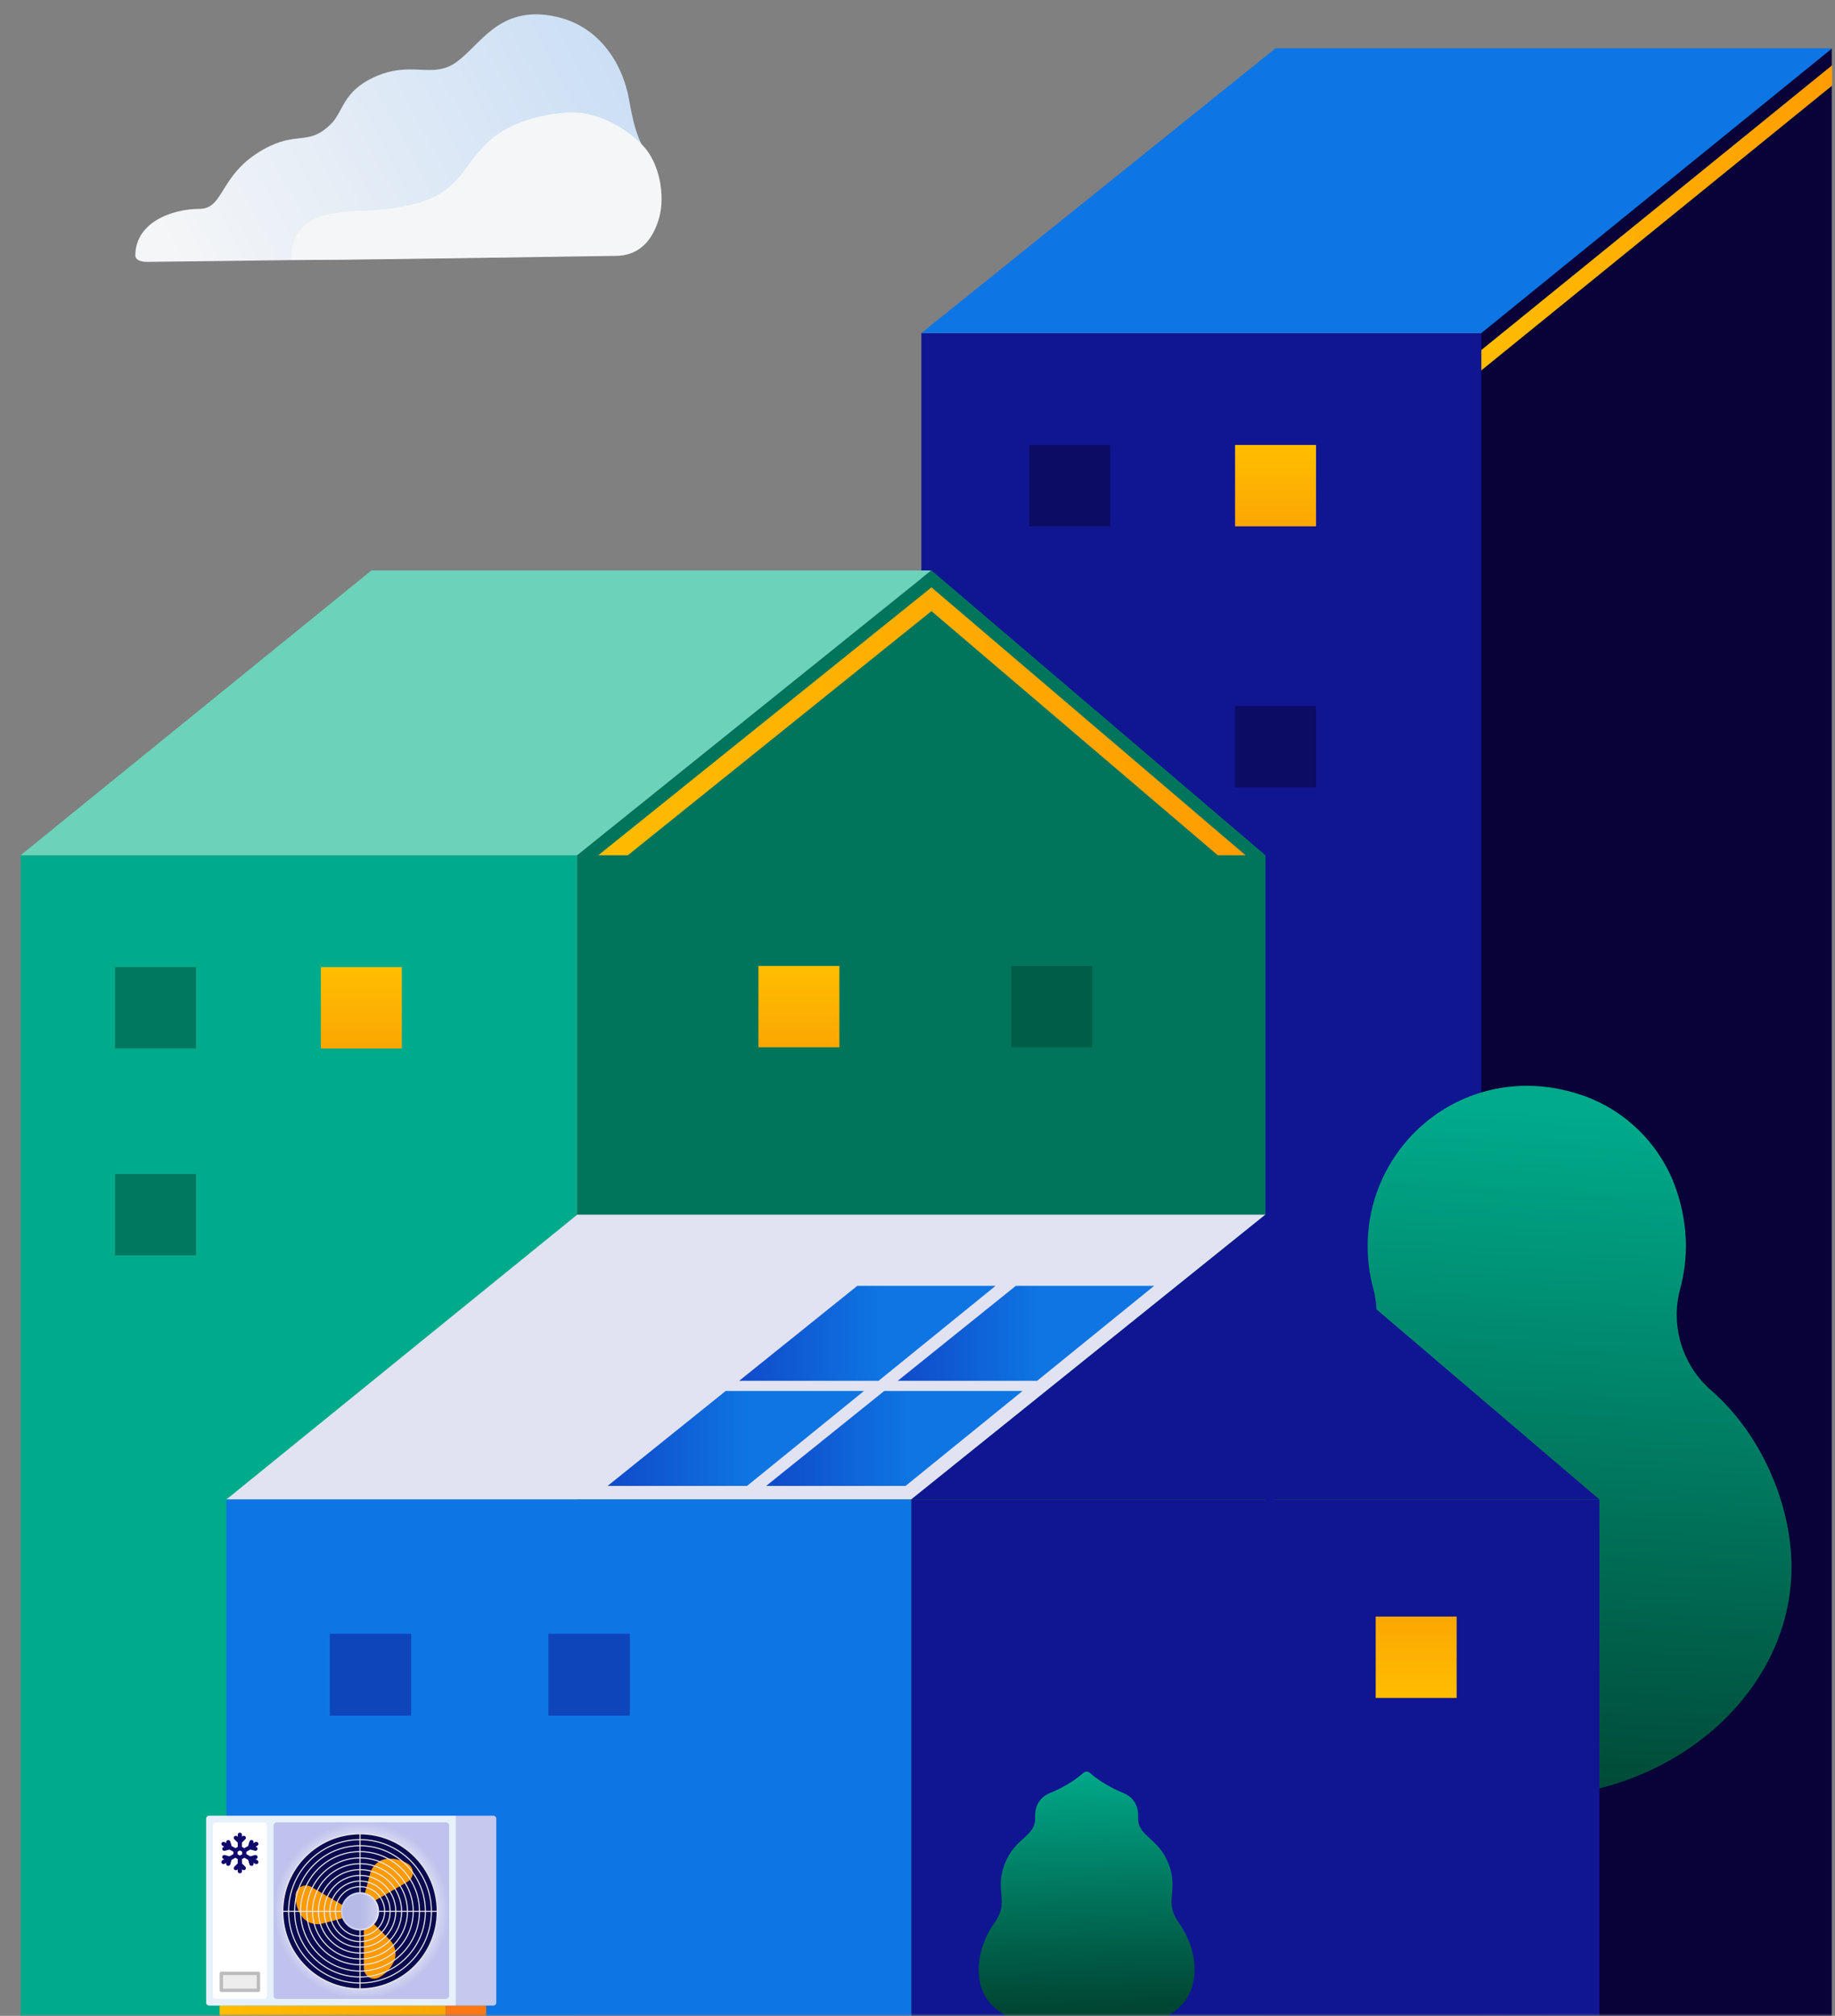 <svg xmlns="http://www.w3.org/2000/svg" width="356" height="391" viewBox="0 0 356 391" fill="none"><rect x="0" y="0" width="356" height="391" fill="#808080" stroke="none"/><mask id="mask0_6262_61188" style="mask-type:alpha" maskUnits="userSpaceOnUse" x="0" y="0" width="356" height="391"><rect width="356" height="391" fill="#D9D9D9"></rect></mask><g mask="url(#mask0_6262_61188)"><path d="M355.366 9.358L287.3 64.412V391.235H355.366V9.358Z" fill="#080238"></path><path d="M287.389 64.603H178.746V391.47H287.389V64.603Z" fill="#101691"></path><path d="M355.455 9.363H247.466L178.746 64.603H287.389L355.455 9.363Z" fill="#0E75E4"></path><path d="M255.319 86.306H239.612V102.09H255.319V86.306Z" fill="url(#paint0_linear_6262_61188)"></path><path opacity="0.5" d="M255.319 136.948H239.612V152.732H255.319V136.948Z" fill="#080238"></path><path d="M287.389 67.891L355.455 12.646V16.592L287.389 71.837V67.891Z" fill="url(#paint1_linear_6262_61188)"></path><path opacity="0.5" d="M215.396 86.306H199.689V102.09H215.396V86.306Z" fill="#080238"></path><path d="M111.989 165.885H4V391.469H111.989V165.885Z" fill="#00AB8C"></path><path d="M77.956 187.589H62.248V203.373H77.956V187.589Z" fill="url(#paint2_linear_6262_61188)"></path><path opacity="0.5" d="M38.033 187.589H22.325V203.373H38.033V187.589Z" fill="#004633"></path><path d="M180.708 110.641H72.064L4 165.886H111.988L180.708 110.641Z" fill="#6CD2BA"></path><path fill-rule="evenodd" clip-rule="evenodd" d="M111.989 165.886L180.709 110.641L245.502 165.886H245.502V165.886V391.469H111.989V165.886V165.886H111.989Z" fill="#00755C"></path><path opacity="0.5" d="M211.913 187.363H196.205V203.147H211.913V187.363Z" fill="#004633"></path><path opacity="0.5" d="M38.033 227.707H22.325V243.492H38.033V227.707Z" fill="#004633"></path><path d="M180.709 113.929L241.645 165.885H236.246L180.709 118.532L121.806 165.885H116.079L180.709 113.929Z" fill="url(#paint3_linear_6262_61188)"></path><path d="M162.848 187.363H147.141V203.147H162.848V187.363Z" fill="url(#paint4_linear_6262_61188)"></path><path d="M106.04 2.913C116.006 4.145 120.8 12.28 122.046 19.351C123.69 28.718 124.675 26.816 126.457 33.282C127.507 37.087 128.239 44.304 125.269 46.935C122.293 49.567 118.128 49.45 115.122 49.581C115.274 49.705 31.88 50.791 28.613 50.791C26.252 50.799 26.252 49.691 26.252 49.581C26.252 43.079 33.451 40.513 38.703 40.513C43.577 40.513 42.498 33.792 51.124 28.974C57.787 25.248 59.794 28.485 64.284 23.965C66.595 21.64 66.493 17.849 72.404 15.05C79.828 11.544 83.847 15.524 88.664 11.959C93.191 8.613 96.624 1.746 106.04 2.913Z" fill="url(#paint5_linear_6262_61188)"></path><path d="M112.124 21.852C115.876 22.071 121.098 24.396 124.755 28.267C128.065 31.766 129 38.064 127.928 42.059C126.914 45.835 124.603 49.633 119.359 49.633C117.411 49.633 56.44 50.646 56.44 50.383C56.44 41.549 64.538 41.118 69.869 40.929C75.323 40.739 81.566 39.843 85.173 37.678C89.96 34.813 90.736 30.993 95.197 27.086C99.948 22.924 107.901 21.611 112.116 21.852H112.124Z" fill="#F5F6F7"></path><path d="M299.392 321.011H293.014C292.7 321.011 292.445 321.269 292.445 321.586V391.268H299.961V321.586C299.961 321.269 299.706 321.011 299.392 321.011Z" fill="#1224B4"></path><path d="M325.97 249.966C327.564 244.136 327.515 237.612 325.273 230.937C322.358 222.246 315.525 215.353 306.889 212.417C285.326 205.09 265.332 221.05 265.332 241.71C265.332 244.529 265.705 247.265 266.403 249.858C268.371 257.152 265.813 264.914 260.175 269.908C250.718 278.289 244.848 291.748 244.848 303.994C244.848 328.235 267.839 348.612 296.203 348.612C324.567 348.612 347.559 328.235 347.559 303.994C347.559 291.648 341.589 278.055 331.982 269.69C326.394 264.831 324.011 257.135 325.97 249.966Z" fill="url(#paint6_linear_6262_61188)"></path><path d="M245.502 235.599H111.988L43.923 290.844H176.782L245.502 235.599Z" fill="#E1E3F2"></path><path d="M245.502 235.599L176.782 290.844H310.295L245.502 235.599Z" fill="#101691"></path><path d="M310.295 290.845H176.782V391.47H310.295V290.845Z" fill="#101691"></path><path d="M176.782 290.845H43.923V391.47H176.782V290.845Z" fill="#0E75E4"></path><path opacity="0.5" d="M79.781 316.892H63.98V332.77H79.781V316.892Z" fill="#101691"></path><path opacity="0.5" d="M122.193 316.892H106.392V332.77H122.193V316.892Z" fill="#101691"></path><path d="M282.6 313.55H266.893V329.334H282.6V313.55Z" fill="url(#paint7_linear_6262_61188)"></path><path d="M198.38 269.798H171.546L148.64 288.213H175.688L198.38 269.798Z" fill="url(#paint8_linear_6262_61188)"></path><path d="M167.62 269.798H140.786L117.879 288.213H144.928L167.62 269.798Z" fill="url(#paint9_linear_6262_61188)"></path><path d="M223.905 249.41H197.071L174.165 267.825H201.213L223.905 249.41Z" fill="url(#paint10_linear_6262_61188)"></path><path d="M193.144 249.41H166.311L143.404 267.825H170.452L193.144 249.41Z" fill="url(#paint11_linear_6262_61188)"></path><rect x="42.614" y="389.01" width="43.85" height="1.973" fill="url(#paint12_linear_6262_61188)"></rect><rect width="7.854" height="1.973" transform="matrix(-1 0 0 1 94.318 389.01)" fill="#FD7714"></rect><path d="M39.996 352.742C39.996 352.432 40.248 352.18 40.559 352.18H88.428V389.01H40.559C40.248 389.01 39.996 388.758 39.996 388.448V352.742Z" fill="#E7F1FC"></path><path d="M96.281 352.742C96.281 352.432 96.029 352.18 95.719 352.18H88.427V389.01H95.719C96.029 389.01 96.281 388.758 96.281 388.448V352.742Z" fill="#C5C9EE"></path><rect width="34.033" height="34.199" rx="0.562" transform="matrix(-1 0 0 1 87.119 353.495)" fill="url(#paint13_radial_6262_61188)"></rect><rect width="34.033" height="34.199" rx="0.562" transform="matrix(-1 0 0 1 87.119 353.495)" fill="url(#paint14_radial_6262_61188)"></rect><path d="M51.777 354.058L51.777 387.132C51.777 387.443 51.525 387.695 51.215 387.695H41.867C41.557 387.695 41.305 387.443 41.305 387.132L41.305 354.058C41.305 353.747 41.557 353.495 41.867 353.495H51.215C51.525 353.495 51.777 353.747 51.777 354.058Z" fill="white"></path><path fill-rule="evenodd" clip-rule="evenodd" d="M46.933 356.259L47.005 356.189C47.167 356.032 47.425 356.032 47.587 356.189C47.749 356.346 47.749 356.596 47.587 356.753L46.933 357.386V358.221L47.387 358.477L48.146 358.059L48.396 357.18C48.46 356.971 48.677 356.846 48.903 356.908C49.12 356.971 49.248 357.19 49.184 357.4L49.154 357.505L49.519 357.305C49.715 357.19 49.972 357.265 50.08 357.452C50.199 357.642 50.121 357.891 49.928 357.996L49.578 358.189L49.668 358.213C49.885 358.275 50.013 358.495 49.949 358.704C49.895 358.881 49.733 358.996 49.55 358.996V358.986C49.516 358.986 49.442 358.976 49.442 358.976L48.569 358.743L47.791 359.171V359.627L48.563 360.057L49.452 359.82C49.679 359.768 49.895 359.892 49.96 360.102C50.014 360.321 49.885 360.531 49.669 360.593L49.571 360.619L49.937 360.823C50.132 360.928 50.197 361.18 50.088 361.367C50.014 361.492 49.872 361.564 49.733 361.564L49.73 361.567C49.666 361.567 49.591 361.547 49.527 361.514L49.168 361.314L49.195 361.407C49.249 361.627 49.12 361.836 48.904 361.899C48.87 361.909 48.795 361.909 48.795 361.909C48.613 361.909 48.45 361.794 48.396 361.617L48.149 360.746L47.414 360.337L46.943 360.602V361.447L47.59 362.065C47.752 362.222 47.752 362.472 47.59 362.629C47.516 362.701 47.407 362.743 47.299 362.743C47.191 362.743 47.083 362.701 47.008 362.629L46.943 362.566V362.963C46.943 363.183 46.76 363.36 46.533 363.36C46.307 363.36 46.114 363.183 46.114 362.963V362.576L46.05 362.639C45.975 362.711 45.867 362.753 45.759 362.753C45.651 362.753 45.543 362.711 45.468 362.639C45.306 362.482 45.306 362.232 45.468 362.075L46.114 361.442V360.597L45.658 360.341L44.919 360.753L44.682 361.617C44.628 361.794 44.466 361.909 44.283 361.909C44.266 361.909 44.247 361.906 44.229 361.904C44.21 361.901 44.191 361.899 44.175 361.899C43.948 361.834 43.819 361.617 43.883 361.407L43.908 361.316L43.559 361.511C43.495 361.544 43.42 361.564 43.355 361.564L43.353 361.561C43.214 361.561 43.072 361.489 42.998 361.364C42.879 361.174 42.956 360.925 43.15 360.82L43.509 360.62L43.41 360.593C43.183 360.528 43.054 360.311 43.119 360.102C43.183 359.892 43.4 359.768 43.626 359.82L44.517 360.058L45.275 359.635V359.161L44.524 358.749L43.634 358.986C43.601 358.996 43.526 358.996 43.526 358.996V359.006C43.343 359.006 43.181 358.891 43.127 358.714C43.062 358.505 43.191 358.285 43.408 358.223L43.516 358.194L43.16 357.998C42.964 357.894 42.899 357.642 43.008 357.455C43.126 357.265 43.376 357.203 43.569 357.307L43.917 357.499L43.892 357.41C43.827 357.2 43.956 356.981 44.172 356.918C44.399 356.856 44.615 356.981 44.68 357.19L44.925 358.053L45.688 358.472L46.125 358.225V357.399L45.458 356.753C45.295 356.596 45.295 356.346 45.458 356.189C45.62 356.032 45.878 356.032 46.04 356.189L46.125 356.271V355.865C46.125 355.646 46.307 355.469 46.534 355.469C46.761 355.469 46.933 355.646 46.933 355.865V356.259ZM46.974 359.665L46.534 359.915L46.091 359.665V359.164L46.534 358.914L46.974 359.164V359.665Z" fill="#0F096C"></path><path d="M69.882 385.767C61.604 385.767 54.893 379.032 54.893 370.725C54.893 362.417 61.604 355.682 69.882 355.682C78.159 355.682 84.87 362.417 84.87 370.725C84.87 379.032 78.159 385.767 69.882 385.767Z" fill="#0A0A50"></path><path d="M71.187 372.996C71.247 372.961 71.304 372.926 71.361 372.888C71.415 372.85 71.469 372.812 71.519 372.771C71.582 372.72 71.646 372.663 71.703 372.606C71.753 372.555 71.797 372.504 71.842 372.45C71.895 372.517 71.949 372.581 72.009 372.641L75.594 376.239C76.163 376.807 76.543 377.536 76.675 378.333C76.808 379.126 76.688 379.945 76.331 380.665C75.711 381.899 74.722 382.911 73.505 383.558C73.185 383.73 72.825 383.806 72.465 383.784C72.104 383.761 71.756 383.641 71.459 383.431C70.896 383.022 70.568 382.362 70.58 381.664V373.551C70.58 373.444 70.59 373.336 70.609 373.228C70.808 373.177 71.001 373.098 71.181 372.996H71.187Z" fill="#FF9B00"></path><path d="M68.026 370.902C68.026 372.003 68.914 372.895 70.011 372.895C71.108 372.895 71.997 372.003 71.997 370.902C71.997 369.801 71.108 368.91 70.011 368.91C68.914 368.91 68.026 369.801 68.026 370.902Z" fill="#101690"></path><path d="M71.713 369.215C71.567 369.065 71.403 368.939 71.226 368.834C71.169 368.799 71.109 368.767 71.046 368.739C70.986 368.71 70.926 368.685 70.865 368.659C70.79 368.631 70.711 368.605 70.628 368.583C70.562 368.564 70.493 368.551 70.423 368.539C70.454 368.459 70.48 368.38 70.505 368.298L71.817 363.38C72.019 362.603 72.465 361.908 73.082 361.394C73.701 360.883 74.466 360.578 75.266 360.528C76.641 360.448 78.01 360.804 79.177 361.536C79.449 361.705 79.673 361.939 79.834 362.219C80.043 362.587 80.132 363.009 80.087 363.431C80.002 364.1 79.604 364.69 79.016 365.017L78.304 365.429L78.061 365.572L77.811 365.718L72.007 369.081C71.912 369.135 71.814 369.18 71.713 369.218V369.215Z" fill="#FF9B00"></path><path d="M58.472 365.902C59.108 365.617 59.841 365.661 60.435 366.023L61.137 366.429L61.381 366.572L61.63 366.718L67.435 370.081C67.529 370.135 67.618 370.198 67.7 370.268C67.646 370.468 67.615 370.674 67.615 370.88C67.615 370.947 67.615 371.017 67.621 371.083C67.627 371.15 67.634 371.213 67.643 371.28C67.656 371.363 67.675 371.442 67.694 371.524C67.713 371.591 67.735 371.658 67.757 371.724C67.672 371.737 67.59 371.753 67.507 371.775L62.607 373.092C61.833 373.304 61.014 373.266 60.261 372.984C59.509 372.701 58.867 372.191 58.422 371.518C57.666 370.36 57.287 368.996 57.337 367.615C57.35 367.254 57.461 366.902 57.66 366.6C57.859 366.299 58.137 366.058 58.466 365.902H58.472Z" fill="#FF9B00"></path><path d="M69.843 375.525C67.205 375.525 65.066 373.379 65.066 370.731C65.066 368.083 67.205 365.937 69.843 365.937C72.481 365.937 74.62 368.083 74.62 370.731C74.62 373.379 72.481 375.525 69.843 375.525Z" stroke="#E8E8E8" stroke-width="0.211" stroke-miterlimit="10"></path><path d="M69.844 376.601C66.614 376.601 63.995 373.973 63.995 370.731C63.995 367.49 66.614 364.862 69.844 364.862C73.074 364.862 75.693 367.49 75.693 370.731C75.693 373.973 73.074 376.601 69.844 376.601Z" stroke="#E8E8E8" stroke-width="0.211" stroke-miterlimit="10"></path><path d="M69.844 377.695C66.011 377.695 62.904 374.577 62.904 370.731C62.904 366.884 66.011 363.766 69.844 363.766C73.676 363.766 76.783 366.884 76.783 370.731C76.783 374.577 73.676 377.695 69.844 377.695Z" stroke="#E8E8E8" stroke-width="0.211" stroke-miterlimit="10"></path><path d="M69.844 378.828C65.388 378.828 61.776 375.203 61.776 370.731C61.776 366.259 65.388 362.634 69.844 362.634C74.299 362.634 77.911 366.259 77.911 370.731C77.911 375.203 74.299 378.828 69.844 378.828Z" stroke="#E8E8E8" stroke-width="0.211" stroke-miterlimit="10"></path><path d="M69.844 379.97C64.76 379.97 60.638 375.834 60.638 370.731C60.638 365.628 64.76 361.492 69.844 361.492C74.928 361.492 79.05 365.628 79.05 370.731C79.05 375.834 74.928 379.97 69.844 379.97Z" stroke="#E8E8E8" stroke-width="0.211" stroke-miterlimit="10"></path><path d="M69.844 381.09C64.143 381.09 59.522 376.452 59.522 370.731C59.522 365.01 64.143 360.372 69.844 360.372C75.544 360.372 80.166 365.01 80.166 370.731C80.166 376.452 75.544 381.09 69.844 381.09Z" stroke="#E8E8E8" stroke-width="0.211" stroke-miterlimit="10"></path><path d="M69.844 382.312C63.471 382.312 58.305 377.127 58.305 370.731C58.305 364.335 63.471 359.151 69.844 359.151C76.217 359.151 81.383 364.335 81.383 370.731C81.383 377.127 76.217 382.312 69.844 382.312Z" stroke="#E8E8E8" stroke-width="0.211" stroke-miterlimit="10"></path><path d="M69.843 383.46C62.839 383.46 57.16 377.761 57.16 370.731C57.16 363.701 62.839 358.002 69.843 358.002C76.848 358.002 82.527 363.701 82.527 370.731C82.527 377.761 76.848 383.46 69.843 383.46Z" stroke="#E8E8E8" stroke-width="0.211" stroke-miterlimit="10"></path><path d="M69.844 384.634C62.193 384.634 55.991 378.409 55.991 370.731C55.991 363.052 62.193 356.828 69.844 356.828C77.495 356.828 83.697 363.052 83.697 370.731C83.697 378.409 77.495 384.634 69.844 384.634Z" stroke="#E8E8E8" stroke-width="0.211" stroke-miterlimit="10"></path><path d="M69.844 385.767C61.57 385.767 54.862 379.035 54.862 370.731C54.862 362.427 61.57 355.695 69.844 355.695C78.118 355.695 84.826 362.427 84.826 370.731C84.826 379.035 78.118 385.767 69.844 385.767Z" stroke="#E8E8E8" stroke-width="0.211" stroke-miterlimit="10"></path><path d="M69.844 355.695V385.767" stroke="#E8E8E8" stroke-width="0.211" stroke-miterlimit="10"></path><path d="M84.826 370.731H54.862" stroke="#E8E8E8" stroke-width="0.211" stroke-miterlimit="10"></path><path d="M69.844 374.447C67.799 374.447 66.142 372.783 66.142 370.731C66.142 368.679 67.799 367.016 69.844 367.016C71.888 367.016 73.546 368.679 73.546 370.731C73.546 372.783 71.888 374.447 69.844 374.447Z" fill="url(#paint15_linear_6262_61188)"></path><path d="M69.843 374.123C67.977 374.123 66.464 372.604 66.464 370.731C66.464 368.858 67.977 367.339 69.843 367.339C71.71 367.339 73.223 368.858 73.223 370.731C73.223 372.604 71.71 374.123 69.843 374.123Z" fill="url(#paint16_linear_6262_61188)"></path><rect width="7.854" height="3.946" rx="0.337" transform="matrix(-1 0 0 1 50.468 382.433)" fill="#BCBCBC"></rect><rect width="6.545" height="2.631" transform="matrix(-1 0 0 1 49.813 383.091)" fill="#EDEDED"></rect><path d="M195.293 390.991C193.385 390.05 190.715 388.051 190.044 384.076C189.264 379.497 191.288 375.246 192.979 372.868C195.89 368.801 192.954 366.919 194.828 361.768C196.802 356.332 200.972 356.315 200.823 352.509C200.732 350.14 201.818 348.543 203.742 347.762C207.059 346.417 209.206 344.737 210.193 343.872C210.55 343.561 211.08 343.561 211.437 343.872C212.423 344.737 214.571 346.409 217.888 347.762C219.82 348.543 220.906 350.14 220.807 352.509C220.649 356.315 224.828 356.332 226.802 361.768C228.676 366.927 225.749 368.801 228.651 372.868C230.342 375.237 232.365 379.489 231.586 384.076C230.931 387.95 228.377 390.025 226.478 390.991H195.276H195.293Z" fill="url(#paint17_linear_6262_61188)"></path></g><defs><linearGradient id="paint0_linear_6262_61188" x1="247.47" y1="86.306" x2="247.47" y2="102.09" gradientUnits="userSpaceOnUse"><stop stop-color="#FFBE00"></stop><stop offset="1" stop-color="#FBA603"></stop></linearGradient><linearGradient id="paint1_linear_6262_61188" x1="284.052" y1="46.808" x2="359.032" y2="46.808" gradientUnits="userSpaceOnUse"><stop stop-color="#FFBE00"></stop><stop offset="1" stop-color="#FF9B00"></stop></linearGradient><linearGradient id="paint2_linear_6262_61188" x1="70.106" y1="187.589" x2="70.106" y2="203.373" gradientUnits="userSpaceOnUse"><stop stop-color="#FFBE00"></stop><stop offset="1" stop-color="#FBA603"></stop></linearGradient><linearGradient id="paint3_linear_6262_61188" x1="109.923" y1="143.915" x2="248.244" y2="143.915" gradientUnits="userSpaceOnUse"><stop stop-color="#FFBE00"></stop><stop offset="1" stop-color="#FF9B00"></stop></linearGradient><linearGradient id="paint4_linear_6262_61188" x1="154.999" y1="187.363" x2="154.999" y2="203.147" gradientUnits="userSpaceOnUse"><stop stop-color="#FFBE00"></stop><stop offset="1" stop-color="#FBA603"></stop></linearGradient><linearGradient id="paint5_linear_6262_61188" x1="40.115" y1="62.849" x2="125.827" y2="17.107" gradientUnits="userSpaceOnUse"><stop stop-color="#F5F6F7"></stop><stop offset="1" stop-color="#CADEF5"></stop></linearGradient><linearGradient id="paint6_linear_6262_61188" x1="293.33" y1="352.485" x2="301.529" y2="215.879" gradientUnits="userSpaceOnUse"><stop stop-color="#004633"></stop><stop offset="1" stop-color="#00AA8B"></stop></linearGradient><linearGradient id="paint7_linear_6262_61188" x1="274.751" y1="329.343" x2="274.751" y2="313.55" gradientUnits="userSpaceOnUse"><stop stop-color="#FFBE00"></stop><stop offset="1" stop-color="#FBA603"></stop></linearGradient><linearGradient id="paint8_linear_6262_61188" x1="124.582" y1="278.995" x2="176.02" y2="278.995" gradientUnits="userSpaceOnUse"><stop stop-color="#1224B5"></stop><stop offset="1" stop-color="#0E75E2"></stop></linearGradient><linearGradient id="paint9_linear_6262_61188" x1="93.822" y1="278.995" x2="145.26" y2="278.995" gradientUnits="userSpaceOnUse"><stop stop-color="#1224B5"></stop><stop offset="1" stop-color="#0E75E2"></stop></linearGradient><linearGradient id="paint10_linear_6262_61188" x1="150.107" y1="258.607" x2="201.545" y2="258.607" gradientUnits="userSpaceOnUse"><stop stop-color="#1224B5"></stop><stop offset="1" stop-color="#0E75E2"></stop></linearGradient><linearGradient id="paint11_linear_6262_61188" x1="119.346" y1="258.607" x2="170.785" y2="258.607" gradientUnits="userSpaceOnUse"><stop stop-color="#1224B5"></stop><stop offset="1" stop-color="#0E75E2"></stop></linearGradient><linearGradient id="paint12_linear_6262_61188" x1="42.621" y1="389.996" x2="86.464" y2="389.996" gradientUnits="userSpaceOnUse"><stop stop-color="#FFBE00"></stop><stop offset="1" stop-color="#FBA603"></stop></linearGradient><radialGradient id="paint13_radial_6262_61188" cx="0" cy="0" r="1" gradientUnits="userSpaceOnUse" gradientTransform="translate(17.016 17.1) rotate(90) scale(17.1 17.016)"><stop offset="0.786" stop-color="#ECECEC"></stop><stop offset="1" stop-color="#D1D1D1"></stop></radialGradient><radialGradient id="paint14_radial_6262_61188" cx="0" cy="0" r="1" gradientUnits="userSpaceOnUse" gradientTransform="translate(17.016 17.1) rotate(90) scale(17.1 17.016)"><stop offset="0.786" stop-color="#E4E6F5"></stop><stop offset="1" stop-color="#BEC2ED"></stop></radialGradient><linearGradient id="paint15_linear_6262_61188" x1="73.549" y1="370.731" x2="61.536" y2="370.731" gradientUnits="userSpaceOnUse"><stop stop-color="#E4E6F5"></stop><stop offset="1" stop-color="#B5BAE7"></stop></linearGradient><linearGradient id="paint16_linear_6262_61188" x1="76.779" y1="352.243" x2="70.02" y2="352.243" gradientUnits="userSpaceOnUse"><stop stop-color="#E4E6F5"></stop><stop offset="1" stop-color="#B5BAE7"></stop></linearGradient><linearGradient id="paint17_linear_6262_61188" x1="209.87" y1="342.502" x2="211.045" y2="389.789" gradientUnits="userSpaceOnUse"><stop stop-color="#00AA8B"></stop><stop offset="0.99" stop-color="#004633"></stop></linearGradient></defs></svg>